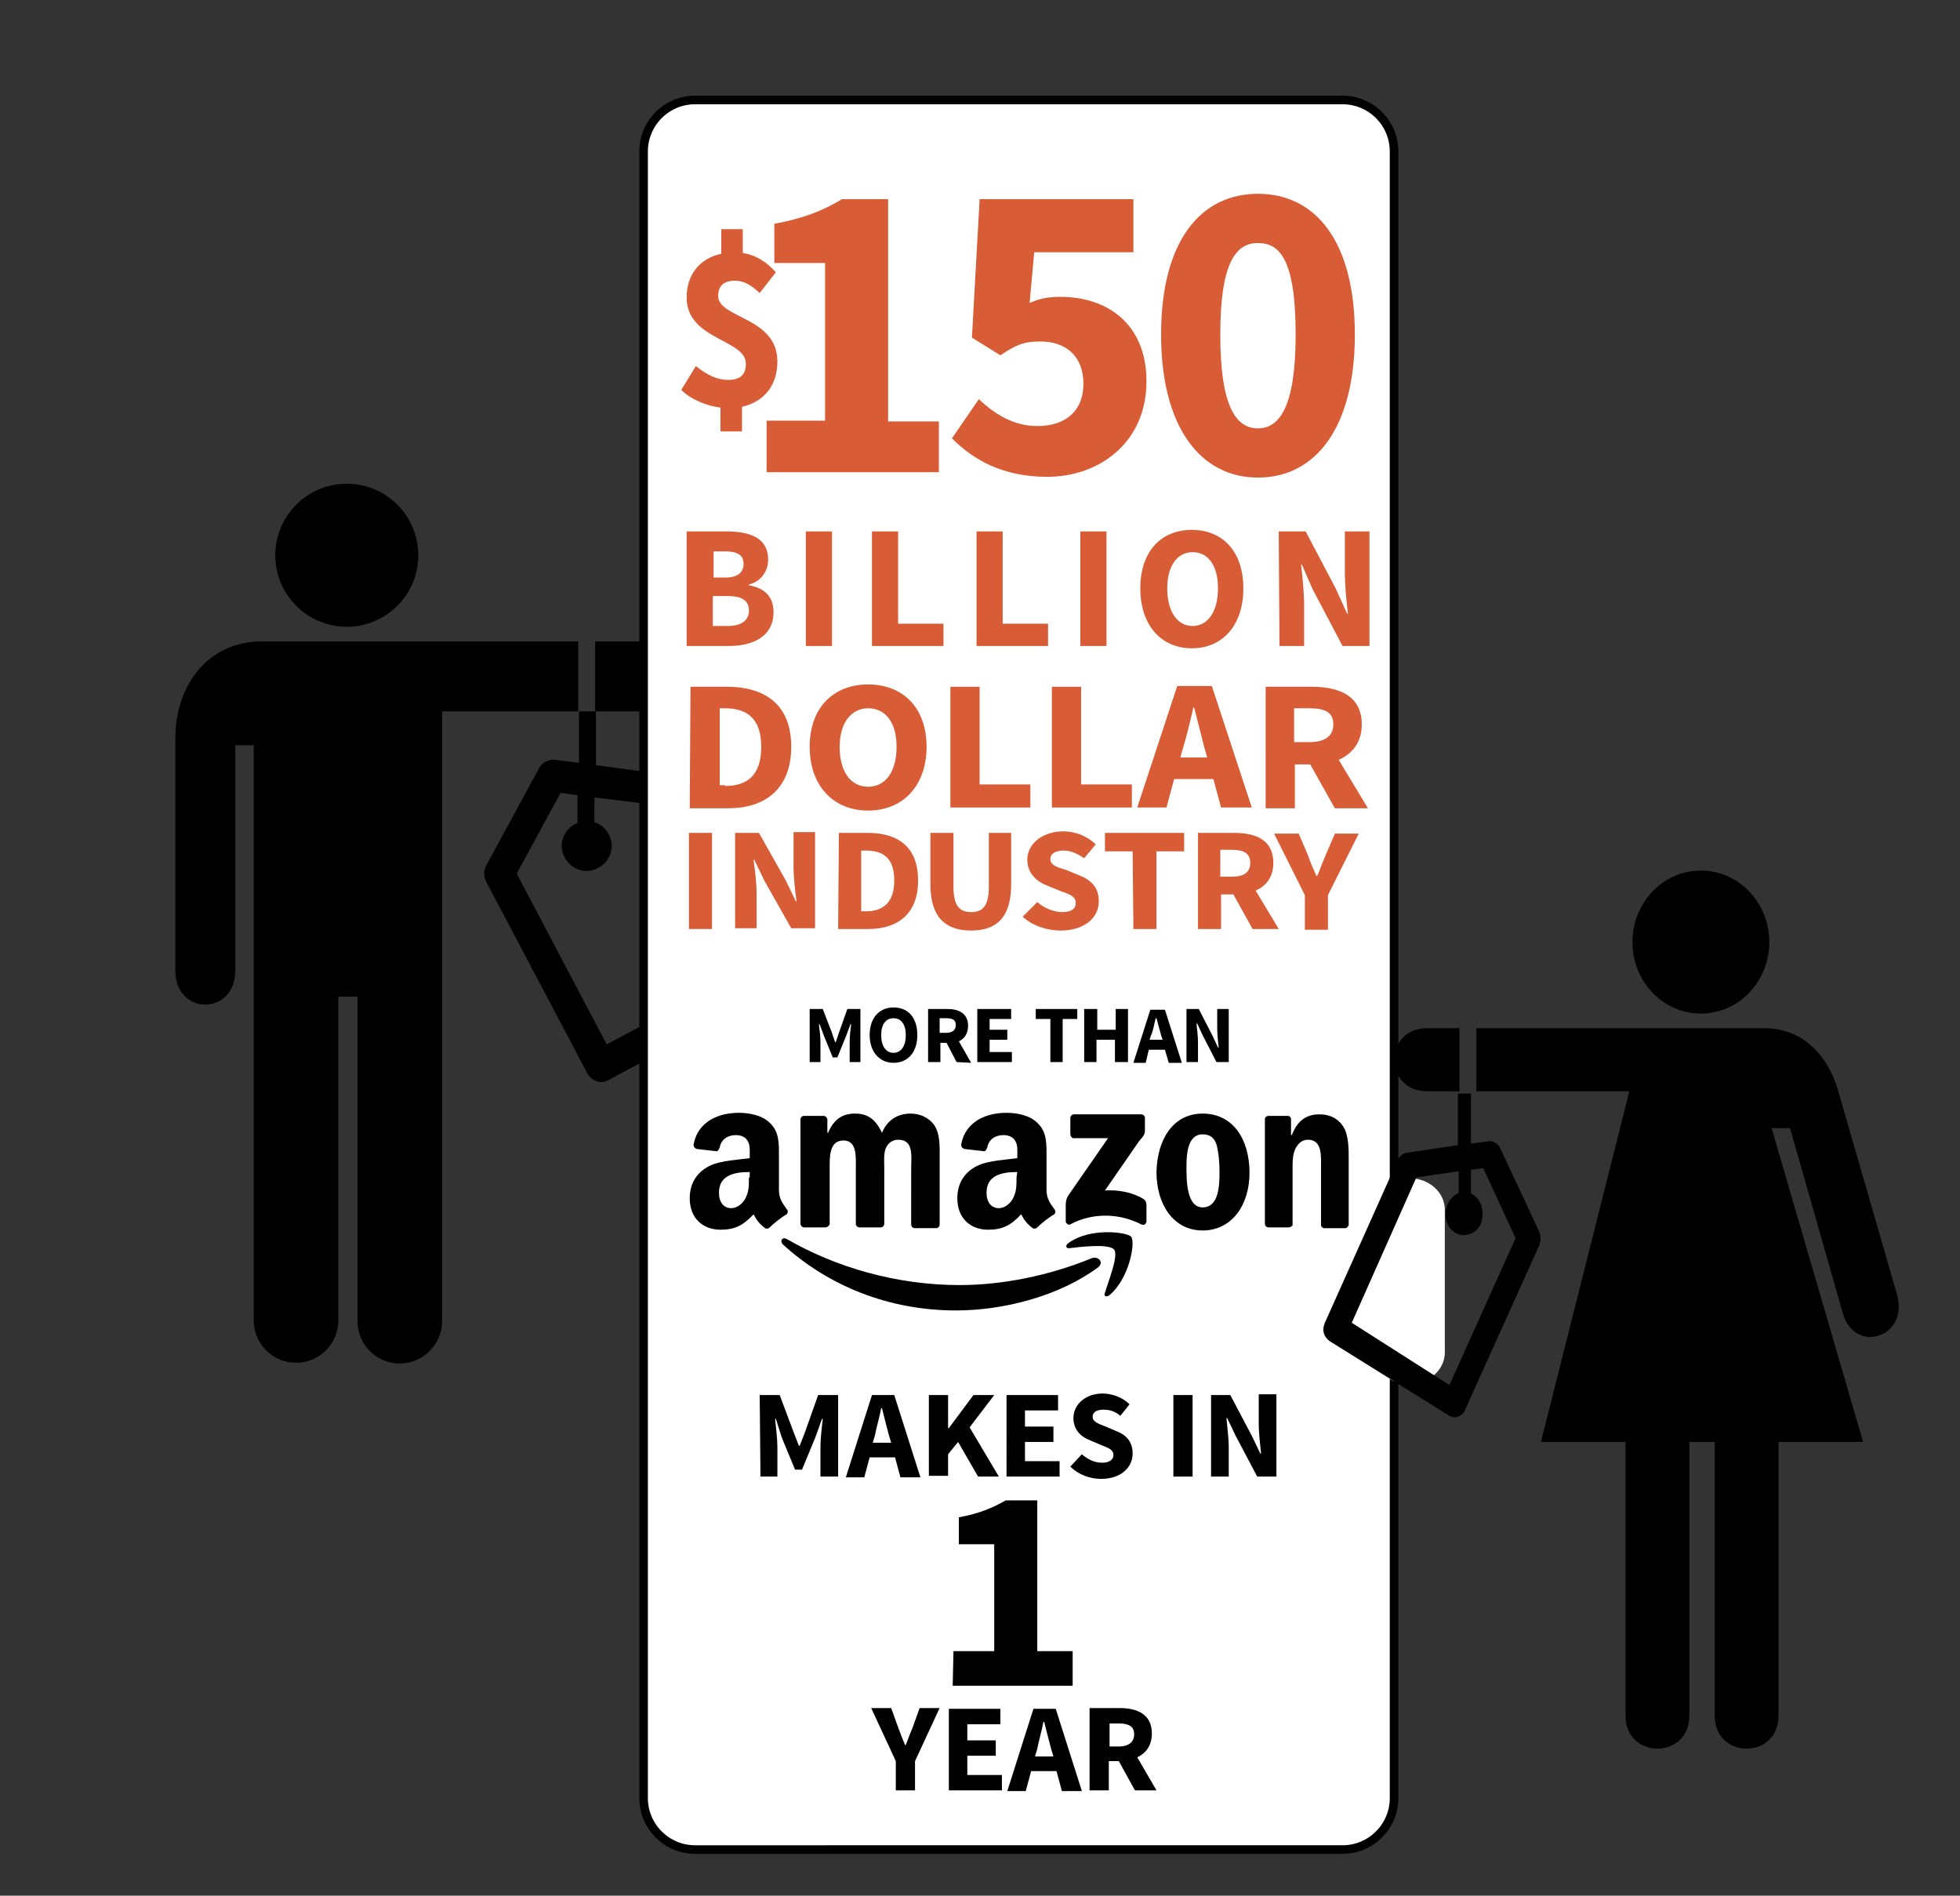 <?xml version="1.0" encoding="utf-8" ?>
<!DOCTYPE svg PUBLIC "-//W3C//DTD SVG 1.1//EN" "http://www.w3.org/Graphics/SVG/1.1/DTD/svg11.dtd">
<svg xmlns="http://www.w3.org/2000/svg" xmlns:xlink="http://www.w3.org/1999/xlink" version="1.1" id="_32_Billion_Dollar" x="0px" y="0px" viewBox="0 0 254.9 246.5" style="enable-background:new 0 0 254.9 246.5;" xml:space="preserve"><rect x="0" y="0" width="254.9" height="246.5" fill="#333333" stroke="none"/><style type="text/css">.st0{fill:#FFFFFF;stroke:#000000;stroke-width:1.115;stroke-miterlimit:10;} .st1{fill:#FFFFFF;} .st2{enable-background:new ;} .st3{fill:#D85C36;} .st4{fill-rule:evenodd;clip-rule:evenodd;}</style><title>32Billion</title><circle cx="45.1" cy="72.2" r="9.3"/><path d="M85.6,83.4h-8.2v9.1h8.2C91.5,92.5,91.5,83.4,85.6,83.4z"/><path d="M75.2,83.4H56.3l0,0h-0.6H34.1c-7,0-11.3,5.6-11.3,12.7v30.1c0,5.9,7.8,5.9,7.8,0V96.9H33v74.8c0,3.1,2.5,5.5,5.5,5.5 c3.1,0,5.5-2.5,5.5-5.5v-42.1h2.5v42.2c0,3.1,2.5,5.5,5.5,5.5c3,0,5.5-2.5,5.5-5.5V96.9v-4.4h17.7L75.2,83.4z"/><path d="M100.9,126.5l-12.8-24.7c-0.3-0.6-0.9-1-1.6-1.1l-9-1.2v-7h-2.2v6.7l-3.1-0.4c-0.8-0.1-1.7,0.3-2.1,1.1l-6.9,12.7 c-0.3,0.6-0.3,1.3,0,2l13.2,25c0.3,0.5,0.7,0.8,1.2,1c0.5,0.2,1.1,0.1,1.6-0.2l21-11.2C101,128.6,101.4,127.5,100.9,126.5z M78.9,135.8l-11.7-22.2l5.7-10.5l2.2,0.3v3.6c-1.7,0.7-2.5,2.6-1.8,4.2c0.7,1.7,2.6,2.5,4.2,1.8c1.7-0.7,2.5-2.6,1.8-4.2 c-0.3-0.9-1.1-1.6-2-1.9v-3.2l7.5,0.9l11.4,22L78.9,135.8z"/><path class="st0" d="M90.4,13h84.2c3.7,0,6.7,3,6.7,6.7v214.1c0,3.7-3,6.7-6.7,6.7H90.4c-3.7,0-6.7-3-6.7-6.7V19.7 C83.7,16,86.7,13,90.4,13z"/><path class="st1" d="M183.3,153.2L183.3,153.2c2.5,0,4.6,1.8,4.6,4.1v18.6c0,2.2-2.1,4.1-4.6,4.1l0,0c-2.5,0-4.6-1.8-4.6-4.1v-18.6 C178.8,155.1,180.8,153.2,183.3,153.2z"/><ellipse cx="221.2" cy="122.5" rx="8.9" ry="9.3"/><path d="M185.6,133.7h4.2v8.2h-4.2C179.9,141.9,179.9,133.7,185.6,133.7z"/><path d="M192,141.9v-8.2h37.4c6.3,0,8.9,5.3,9.7,8.3l7.6,26.3c1.6,5.6-5.4,7.8-7,2.6l-6.9-24.2h-2.4l11.9,40.8h-11v35.6 c0,5.7-8.3,5.7-8.3,0v-35.6h-3.3v35.6c0,5.7-8.3,5.7-8.3,0v-35.6h-11l11.5-45.6H192z"/><path d="M172.3,172l9.5-21.2c0.2-0.5,0.7-0.8,1.1-0.9l6.7-1v-6.7h1.7v6.5l2.3-0.3c0.6-0.1,1.2,0.3,1.5,0.9l5.1,10.9 c0.2,0.5,0.2,1.1,0,1.7l-9.7,21.5c-0.2,0.4-0.5,0.7-0.9,0.8c-0.1,0.1-0.3,0.1-0.4,0.1c-0.3,0-0.5-0.1-0.7-0.2l-15.4-9.6 C172.1,173.9,171.9,172.9,172.3,172z M188.5,180.1l8.6-19.1l-4.2-9.1l-1.6,0.2v3.1c0.9,0.4,1.5,1.4,1.5,2.6c0.1,1.5-0.9,2.7-2.3,2.8 c-1.3,0.1-2.5-1.1-2.5-2.6c0-0.1,0-0.2,0-0.2c0-1.2,0.7-2.2,1.7-2.7v-2.8l-5.5,0.8l-8.4,18.9L188.5,180.1z"/><g class="st2"><path class="st3" d="M98.8,38.1c-1.1-1-2-1.6-3.2-1.6c-1.4,0-2.2,0.6-2.2,2c0,2.9,7.7,2.7,7.7,8.5c0,3-1.6,5.2-4.6,5.9v3.2h-2.8V53 c-1.7-0.2-3.8-1-5.1-2.3l1.9-3.1c1.5,1.2,2.8,1.8,4.2,1.8c1.6,0,2.3-0.7,2.3-2.1c0-3.2-7.7-3.1-7.7-8.6c0-3,1.7-5.1,4.5-5.7v-3.2 h2.8v3.1c1.9,0.3,3.2,1.3,4.3,2.5L98.8,38.1z"/></g><g class="st2"><path class="st3" d="M99.7,54.7h7.6V34.2h-6.6v-5.1c3.8-0.7,6.3-1.7,8.8-3.2h6v28.9h6.6v6.6H99.7L99.7,54.7L99.7,54.7z"/><path class="st3" d="M127.3,51.9c2.1,2,4.6,3.5,7.6,3.5c3.6,0,6-1.9,6-5.5c0-3.6-2.3-5.5-5.6-5.5c-2.1,0-3.1,0.4-5.2,1.8l-3.7-2.3 l1-18h20v6.9h-12.9l-0.6,6.6c1.3-0.6,2.5-0.8,4-0.8c6.1,0,11.2,3.5,11.2,11c0,7.9-6.1,12.4-12.9,12.4c-5.8,0-9.6-2.2-12.4-5 L127.3,51.9z"/><path class="st3" d="M151,43.5c0-12.1,5.1-18.3,12.6-18.3c7.5,0,12.6,6.2,12.6,18.3s-5.1,18.6-12.6,18.6S151,55.5,151,43.5z M168.5,43.5c0-9.8-2.1-11.9-4.9-11.9c-2.7,0-4.9,2.2-4.9,11.9c0,9.7,2.2,12.2,4.9,12.2C166.3,55.7,168.5,53.1,168.5,43.5z"/></g><g class="st2"><path class="st3" d="M89.3,69.1h5.1c3.1,0,5.5,0.8,5.5,3.7c0,1.3-0.8,2.8-2.5,3.2v0.1c2.1,0.4,3.2,1.5,3.2,3.5 c0,3.1-2.6,4.4-5.8,4.4h-5.5C89.3,84,89.3,69.1,89.3,69.1z M94.3,75.1c1.7,0,2.4-0.7,2.4-1.8s-0.8-1.6-2.3-1.6h-1.6v3.4 C92.7,75.1,94.3,75.1,94.3,75.1z M94.6,81.4c1.8,0,2.8-0.7,2.8-2c0-1.3-0.9-1.9-2.8-1.9h-1.9v3.9H94.6z"/><path class="st3" d="M104.8,69.1h3.4V84h-3.4V69.1z"/><path class="st3" d="M113.4,69.1h3.4v12h5.9V84h-9.3V69.1z"/><path class="st3" d="M127,69.1h3.4v12h5.9V84H127V69.1z"/><path class="st3" d="M140.5,69.1h3.4V84h-3.4V69.1z"/><path class="st3" d="M148.3,76.5c0-4.9,2.8-7.6,6.7-7.6c4,0,6.7,2.8,6.7,7.6s-2.7,7.8-6.7,7.8C151.1,84.3,148.3,81.4,148.3,76.5z M158.4,76.5c0-3-1.3-4.7-3.3-4.7c-2,0-3.3,1.8-3.3,4.7c0,3,1.3,4.9,3.3,4.9C157.1,81.4,158.4,79.5,158.4,76.5z"/><path class="st3" d="M166.3,69.1h3.5l3.9,7.4l1.5,3.3h0.1c-0.2-1.6-0.4-3.7-0.4-5.5v-5.2h3.2V84h-3.5l-3.9-7.4l-1.4-3.2h-0.1 c0.2,1.7,0.4,3.6,0.4,5.4V84h-3.2L166.3,69.1L166.3,69.1z"/></g><g class="st2"><path class="st3" d="M89.8,89.3h4.7c5.1,0,8.4,2.4,8.4,7.8s-3.3,8-8.2,8h-5L89.8,89.3L89.8,89.3z M94.3,102.2 c2.8,0,4.7-1.3,4.7-5.1s-2-5-4.7-5h-0.7v10H94.3z"/><path class="st3" d="M105.3,97.1c0-5.1,3.1-8.1,7.6-8.1c4.5,0,7.6,3,7.6,8.1s-3.1,8.3-7.6,8.3S105.3,102.2,105.3,97.1z M116.6,97.1 c0-3.1-1.4-5-3.7-5c-2.2,0-3.7,1.9-3.7,5c0,3.2,1.4,5.2,3.7,5.2C115.2,102.3,116.6,100.3,116.6,97.1z"/><path class="st3" d="M123.6,89.3h3.8V102h6.6v3h-10.4V89.3z"/><path class="st3" d="M136.8,89.3h3.8V102h6.6v3h-10.4V89.3z"/><path class="st3" d="M157.8,101.3h-5.1l-1,3.7h-3.8l5.2-15.8h4.5l5.2,15.8h-4L157.8,101.3z M157,98.5l-0.4-1.4 c-0.4-1.6-0.9-3.5-1.3-5.1h-0.1c-0.4,1.7-0.8,3.5-1.3,5.1l-0.4,1.4H157z"/><path class="st3" d="M173.6,105.1l-3.2-5.7h-2v5.7h-3.8V89.3h6c3.6,0,6.5,1.2,6.5,4.9c0,2.3-1.2,3.8-3,4.6l3.8,6.3H173.6z M168.3,96.5h2c2,0,3.1-0.8,3.1-2.3c0-1.6-1.1-2.1-3.1-2.1h-2V96.5z"/></g><g class="st2"><path class="st3" d="M89.6,108.3h3v12.5h-3V108.3z"/><path class="st3" d="M95.6,108.3h3.1l3.5,6.2l1.3,2.7h0.1c-0.2-1.3-0.4-3.1-0.4-4.6v-4.4h2.8v12.5h-3.1l-3.5-6.2l-1.3-2.7h-0.1 c0.2,1.4,0.4,3.1,0.4,4.5v4.4h-2.8L95.6,108.3L95.6,108.3z"/><path class="st3" d="M109.1,108.3h3.7c4.1,0,6.6,1.9,6.6,6.2s-2.6,6.3-6.5,6.3h-3.9L109.1,108.3L109.1,108.3z M112.6,118.5 c2.2,0,3.7-1.1,3.7-4c0-3-1.5-3.9-3.7-3.9h-0.6v7.9H112.6z"/></g><g class="st2"><path class="st3" d="M121,108.3h3v7c0,2.5,0.8,3.3,2.3,3.3c1.5,0,2.3-0.8,2.3-3.3v-7h2.9v6.7c0,4.2-1.8,6-5.2,6 c-3.4,0-5.3-1.8-5.3-6L121,108.3L121,108.3z"/></g><g class="st2"><path class="st3" d="M134.9,117.3c0.9,0.8,2.2,1.3,3.2,1.3c1.2,0,1.8-0.4,1.8-1.2c0-0.8-0.7-1.1-1.9-1.5l-1.7-0.7 c-1.4-0.5-2.7-1.6-2.7-3.4c0-2.1,2-3.7,4.7-3.7c1.5,0,3.1,0.6,4.2,1.7l-1.5,1.8c-0.9-0.6-1.7-1-2.7-1c-1,0-1.7,0.4-1.7,1.1 c0,0.8,0.9,1.1,2,1.4l1.7,0.7c1.6,0.6,2.6,1.6,2.6,3.4c0,2.1-1.8,3.8-5,3.8c-1.7,0-3.6-0.6-4.9-1.8L134.9,117.3z"/></g><g class="st2"><path class="st3" d="M147.3,110.7h-3.6v-2.4h10.3v2.4h-3.6v10.1h-3L147.3,110.7L147.3,110.7z"/></g><g class="st2"><path class="st3" d="M162.9,120.8l-2.5-4.5h-1.6v4.5h-3v-12.5h4.7c2.8,0,5.1,0.9,5.1,3.9c0,1.8-0.9,3-2.3,3.6l3,5L162.9,120.8 L162.9,120.8z M158.7,114h1.5c1.6,0,2.4-0.6,2.4-1.8s-0.8-1.7-2.4-1.7h-1.5V114z"/></g><g class="st2"><path class="st3" d="M169.7,116.4l-4-8h3.2l1.2,2.8c0.3,0.9,0.7,1.8,1.1,2.7h0.1c0.4-0.9,0.7-1.8,1.1-2.7l1.2-2.8h3.1l-4,8v4.5h-3 L169.7,116.4L169.7,116.4z"/></g><g class="st2"><path d="M105.3,131.2h1.7l1.2,3.1l0.4,1.2h0.1l0.4-1.2l1.1-3.1h1.7v6.9h-1.4v-2.6c0-0.7,0.1-1.7,0.2-2.3h-0.1l-0.6,1.6l-1.1,2.7 h-0.6l-1.1-2.7l-0.6-1.6h-0.1c0.1,0.7,0.2,1.7,0.2,2.3v2.6h-1.4L105.3,131.2L105.3,131.2z"/><path d="M113.1,134.6c0-2.3,1.3-3.6,3.1-3.6c1.9,0,3.1,1.3,3.1,3.6c0,2.3-1.3,3.6-3.1,3.6C114.4,138.2,113.1,136.8,113.1,134.6z M117.8,134.6c0-1.4-0.6-2.2-1.6-2.2s-1.6,0.8-1.6,2.2c0,1.4,0.6,2.3,1.6,2.3S117.8,136,117.8,134.6z"/><path d="M124.4,138.1l-1.3-2.5h-0.8v2.5h-1.6v-6.9h2.5c1.4,0,2.7,0.5,2.7,2.2c0,1-0.5,1.7-1.2,2l1.6,2.8L124.4,138.1L124.4,138.1z M122.2,134.3h0.8c0.8,0,1.3-0.3,1.3-1c0-0.7-0.4-0.9-1.3-0.9h-0.8V134.3z"/><path d="M127.2,131.2h4.3v1.3h-2.8v1.4h2.3v1.3h-2.3v1.6h2.9v1.3h-4.5V131.2z"/><path d="M136.6,132.5h-1.9v-1.3h5.4v1.3h-1.9v5.6h-1.6V132.5z"/><path d="M141.1,131.2h1.6v2.7h2.4v-2.7h1.6v6.9H145v-2.9h-2.4v2.9h-1.6V131.2z"/><path d="M151.5,136.5h-2.1l-0.4,1.7h-1.6l2.2-6.9h1.9l2.2,6.9h-1.7L151.5,136.5z M151.2,135.2l-0.2-0.6c-0.2-0.7-0.4-1.5-0.6-2.2 h-0.1c-0.2,0.7-0.3,1.6-0.6,2.2l-0.2,0.6H151.2z"/><path d="M154.3,131.2h1.6l1.8,3.5l0.7,1.5h0.1c-0.1-0.7-0.2-1.7-0.2-2.5v-2.5h1.5v6.9h-1.6l-1.8-3.5l-0.7-1.5h-0.1 c0.1,0.8,0.2,1.7,0.2,2.5v2.5h-1.5V131.2z"/></g><g class="st2"><path d="M98.8,181.4h2.6l1.8,4.8l0.7,1.8h0.1l0.7-1.8l1.7-4.8h2.6V192h-2.3v-3.9c0-1.1,0.2-2.6,0.3-3.6h-0.1L106,187l-1.7,4.1h-0.9 l-1.7-4.1l-0.8-2.5h-0.1c0.1,1,0.3,2.6,0.3,3.6v3.9h-2.2L98.8,181.4L98.8,181.4z"/><path d="M116.4,189.5h-3.3l-0.7,2.6H110l3.4-10.7h2.9l3.4,10.7h-2.6L116.4,189.5z M115.9,187.6l-0.3-1c-0.3-1.1-0.6-2.3-0.9-3.5 h-0.1c-0.2,1.1-0.6,2.4-0.8,3.5l-0.3,1H115.9z"/><path d="M120.8,181.4h2.5v4.3h0.1l3.2-4.3h2.7l-3.2,4.2l3.8,6.4h-2.7l-2.6-4.5l-1.3,1.6v2.8h-2.5V181.4z"/><path d="M130.9,181.4h6.7v2h-4.3v2.1h3.7v2h-3.7v2.5h4.5v2h-6.9L130.9,181.4L130.9,181.4z"/><path d="M140.7,189.1c0.8,0.7,1.7,1.1,2.6,1.1c1,0,1.5-0.4,1.5-1c0-0.7-0.6-0.9-1.6-1.3l-1.4-0.6c-1.1-0.4-2.2-1.3-2.2-2.9 c0-1.8,1.6-3.2,3.8-3.2c1.2,0,2.6,0.5,3.5,1.4l-1.2,1.5c-0.7-0.6-1.4-0.8-2.2-0.8s-1.4,0.3-1.4,0.9c0,0.7,0.7,0.9,1.7,1.3l1.4,0.6 c1.3,0.5,2.1,1.4,2.1,2.9c0,1.8-1.5,3.3-4.1,3.3c-1.4,0-2.9-0.5-4-1.6L140.7,189.1z"/><path d="M152.6,181.4h2.5V192h-2.5V181.4z"/><path d="M157.5,181.4h2.5l2.8,5.3l1.1,2.3h0.1c-0.1-1.1-0.3-2.6-0.3-3.9v-3.8h2.3V192h-2.5l-2.8-5.3l-1.1-2.3h-0.1 c0.1,1.2,0.3,2.6,0.3,3.8v3.8h-2.3L157.5,181.4L157.5,181.4z"/></g><g class="st2"><path d="M124,214.7h5.3v-13.9h-4.6v-3.5c2.7-0.5,4.3-1.2,6.1-2.2h4.1v19.6h4.6v4.5h-15.6L124,214.7L124,214.7z"/></g><g class="st2"><path d="M116.5,229l-3.2-6.9h2.6l0.9,2.5c0.3,0.8,0.6,1.6,0.9,2.3h0.1c0.3-0.8,0.6-1.6,0.9-2.3l0.9-2.5h2.6l-3.2,6.9v3.8h-2.5V229z"/><path d="M123.4,222.2h6.7v2h-4.3v2.1h3.7v2h-3.7v2.5h4.5v2h-6.9L123.4,222.2L123.4,222.2z"/><path d="M137.4,230.3h-3.3l-0.7,2.6H131l3.4-10.7h2.9l3.4,10.7h-2.6L137.4,230.3z M137,228.4l-0.3-1c-0.3-1.1-0.6-2.3-0.9-3.5h-0.1 c-0.2,1.1-0.6,2.4-0.8,3.5l-0.3,1H137z"/><path d="M147.6,232.8l-2.1-3.8h-1.3v3.8h-2.5v-10.7h3.9c2.3,0,4.2,0.8,4.2,3.3c0,1.6-0.8,2.6-1.9,3.1l2.5,4.3L147.6,232.8 L147.6,232.8z M144.3,227.1h1.2c1.3,0,2-0.6,2-1.6c0-1-0.7-1.4-2-1.4h-1.2V227.1z"/></g><g><g><path class="st4" d="M142.8,164.8c-5,3.7-12.2,5.6-18.5,5.6c-8.7,0-16.6-3.2-22.5-8.6c-0.4-0.4-0.1-1,0.5-0.7 c6.4,3.7,14.3,6,22.5,6c5.5,0,11.6-1.2,17.2-3.5C142.9,163.3,143.6,164.2,142.8,164.8z"/><path class="st4" d="M144.9,162.5c-0.6-0.8-4.2-0.4-5.8-0.2c-0.5,0.1-0.6-0.4-0.1-0.7c2.8-2,7.5-1.4,8.1-0.8 c0.6,0.7-0.2,5.4-2.8,7.6c-0.4,0.3-0.8,0.2-0.6-0.3C144.1,166.7,145.5,163.3,144.9,162.5z"/></g><g><path class="st4" d="M139.2,147.4v-2c0-0.3,0.2-0.5,0.5-0.5h8.7c0.3,0,0.5,0.2,0.5,0.5v1.7c0,0.3-0.2,0.7-0.7,1.2l-4.5,6.5 c1.7-0.1,3.5,0.2,5,1.1c0.3,0.2,0.4,0.5,0.4,0.8v2.1c0,0.3-0.3,0.6-0.7,0.4c-2.7-1.4-6.2-1.6-9.2,0c-0.3,0.2-0.6-0.2-0.6-0.4v-2 c0-0.3,0-0.8,0.3-1.3l5.2-7.5h-4.6C139.4,147.9,139.2,147.8,139.2,147.4z"/><path class="st4" d="M107.3,159.6h-2.7c-0.3,0-0.4-0.2-0.5-0.4v-13.6c0-0.3,0.2-0.5,0.5-0.5h2.5c0.3,0,0.4,0.2,0.5,0.4v1.8h0.1 c0.7-1.7,1.8-2.5,3.5-2.5c1.7,0,2.7,0.8,3.5,2.5c0.7-1.7,2.1-2.5,3.7-2.5c1.1,0,2.3,0.4,3.1,1.5c0.8,1.2,0.7,2.8,0.7,4.3v8.6 c0,0.3-0.2,0.5-0.5,0.5h-2.7c-0.3,0-0.5-0.2-0.5-0.5V152c0-0.6,0.1-2-0.1-2.6c-0.2-0.9-0.8-1.2-1.6-1.2c-0.7,0-1.3,0.4-1.6,1.1 c-0.3,0.7-0.2,1.8-0.2,2.6v7.2c0,0.3-0.2,0.5-0.5,0.5h-2.7c-0.3,0-0.5-0.2-0.5-0.5V152c0-1.5,0.2-3.7-1.6-3.7 c-1.9,0-1.8,2.2-1.8,3.7v7.2C107.8,159.4,107.6,159.6,107.3,159.6z"/><path class="st4" d="M156.4,144.8c4,0,6.1,3.4,6.1,7.7c0,4.2-2.3,7.5-6.1,7.5c-3.8,0-6-3.4-6-7.6 C150.5,148.1,152.6,144.8,156.4,144.8z M156.4,147.5c-2,0-2.1,2.7-2.1,4.3s0,5.2,2.1,5.2s2.2-2.8,2.2-4.6c0-1.2-0.1-2.5-0.4-3.6 C157.9,147.9,157.3,147.5,156.4,147.5z"/><path class="st4" d="M167.6,159.6h-2.6c-0.3,0-0.5-0.2-0.5-0.5v-13.6c0-0.2,0.2-0.4,0.5-0.4h2.5c0.2,0,0.4,0.2,0.4,0.4v2.1h0.1 c0.7-1.8,1.8-2.7,3.6-2.7c1.2,0,2.3,0.4,3.1,1.6c0.7,1.1,0.7,2.9,0.7,4.2v8.6c-0.1,0.2-0.2,0.4-0.5,0.4h-2.7 c-0.2,0-0.4-0.2-0.4-0.4v-7.4c0-1.5,0.2-3.7-1.7-3.7c-0.7,0-1.2,0.4-1.6,1.1c-0.4,0.8-0.4,1.7-0.4,2.6v7.4 C168.1,159.4,167.8,159.6,167.6,159.6z"/><path class="st4" d="M132.2,153.1c0,1.1,0,1.9-0.5,2.8c-0.4,0.7-1.1,1.2-1.8,1.2c-1,0-1.6-0.8-1.6-2c0-2.3,2-2.7,4-2.7 L132.2,153.1L132.2,153.1z M134.9,159.6c-0.2,0.2-0.4,0.2-0.6,0.1c-0.9-0.7-1.1-1.1-1.5-1.8c-1.4,1.5-2.5,2-4.3,2 c-2.2,0-4-1.4-4-4.1c0-2.2,1.2-3.6,2.8-4.3c1.4-0.6,3.5-0.7,5-0.9v-0.3c0-0.6,0.1-1.4-0.3-2c-0.3-0.5-0.9-0.7-1.5-0.7 c-1,0-1.9,0.5-2.1,1.6c-0.1,0.2-0.2,0.5-0.4,0.5l-2.6-0.3c-0.2-0.1-0.4-0.2-0.4-0.6c0.6-3.1,3.4-4.1,5.9-4.1c1.3,0,3,0.3,4,1.3 c1.3,1.2,1.2,2.8,1.2,4.6v4.1c0,1.2,0.5,1.8,1,2.5c0.2,0.2,0.2,0.5,0,0.7C136.4,158.3,135.4,159.1,134.9,159.6L134.9,159.6z"/><path class="st4" d="M97.4,153.1c0,1.1,0,1.9-0.5,2.8c-0.4,0.7-1.1,1.2-1.8,1.2c-1,0-1.6-0.8-1.6-2c0-2.3,2-2.7,4-2.7V153.1z M100.1,159.6c-0.2,0.2-0.4,0.2-0.6,0.1c-0.9-0.7-1.1-1.1-1.5-1.8c-1.4,1.5-2.5,2-4.3,2c-2.2,0-4-1.4-4-4.1c0-2.2,1.2-3.6,2.8-4.3 c1.4-0.6,3.5-0.7,5-0.9v-0.3c0-0.6,0.1-1.4-0.3-2c-0.3-0.5-0.9-0.7-1.5-0.7c-1,0-1.9,0.5-2.1,1.6c-0.1,0.2-0.2,0.5-0.4,0.5 l-2.6-0.3c-0.2-0.1-0.4-0.2-0.4-0.6c0.6-3.1,3.4-4.1,5.9-4.1c1.3,0,3,0.3,4,1.3c1.3,1.2,1.2,2.8,1.2,4.6v4.1c0,1.2,0.5,1.8,1,2.5 c0.2,0.2,0.2,0.5,0,0.7C101.6,158.3,100.6,159.1,100.1,159.6L100.1,159.6z"/></g></g></svg>